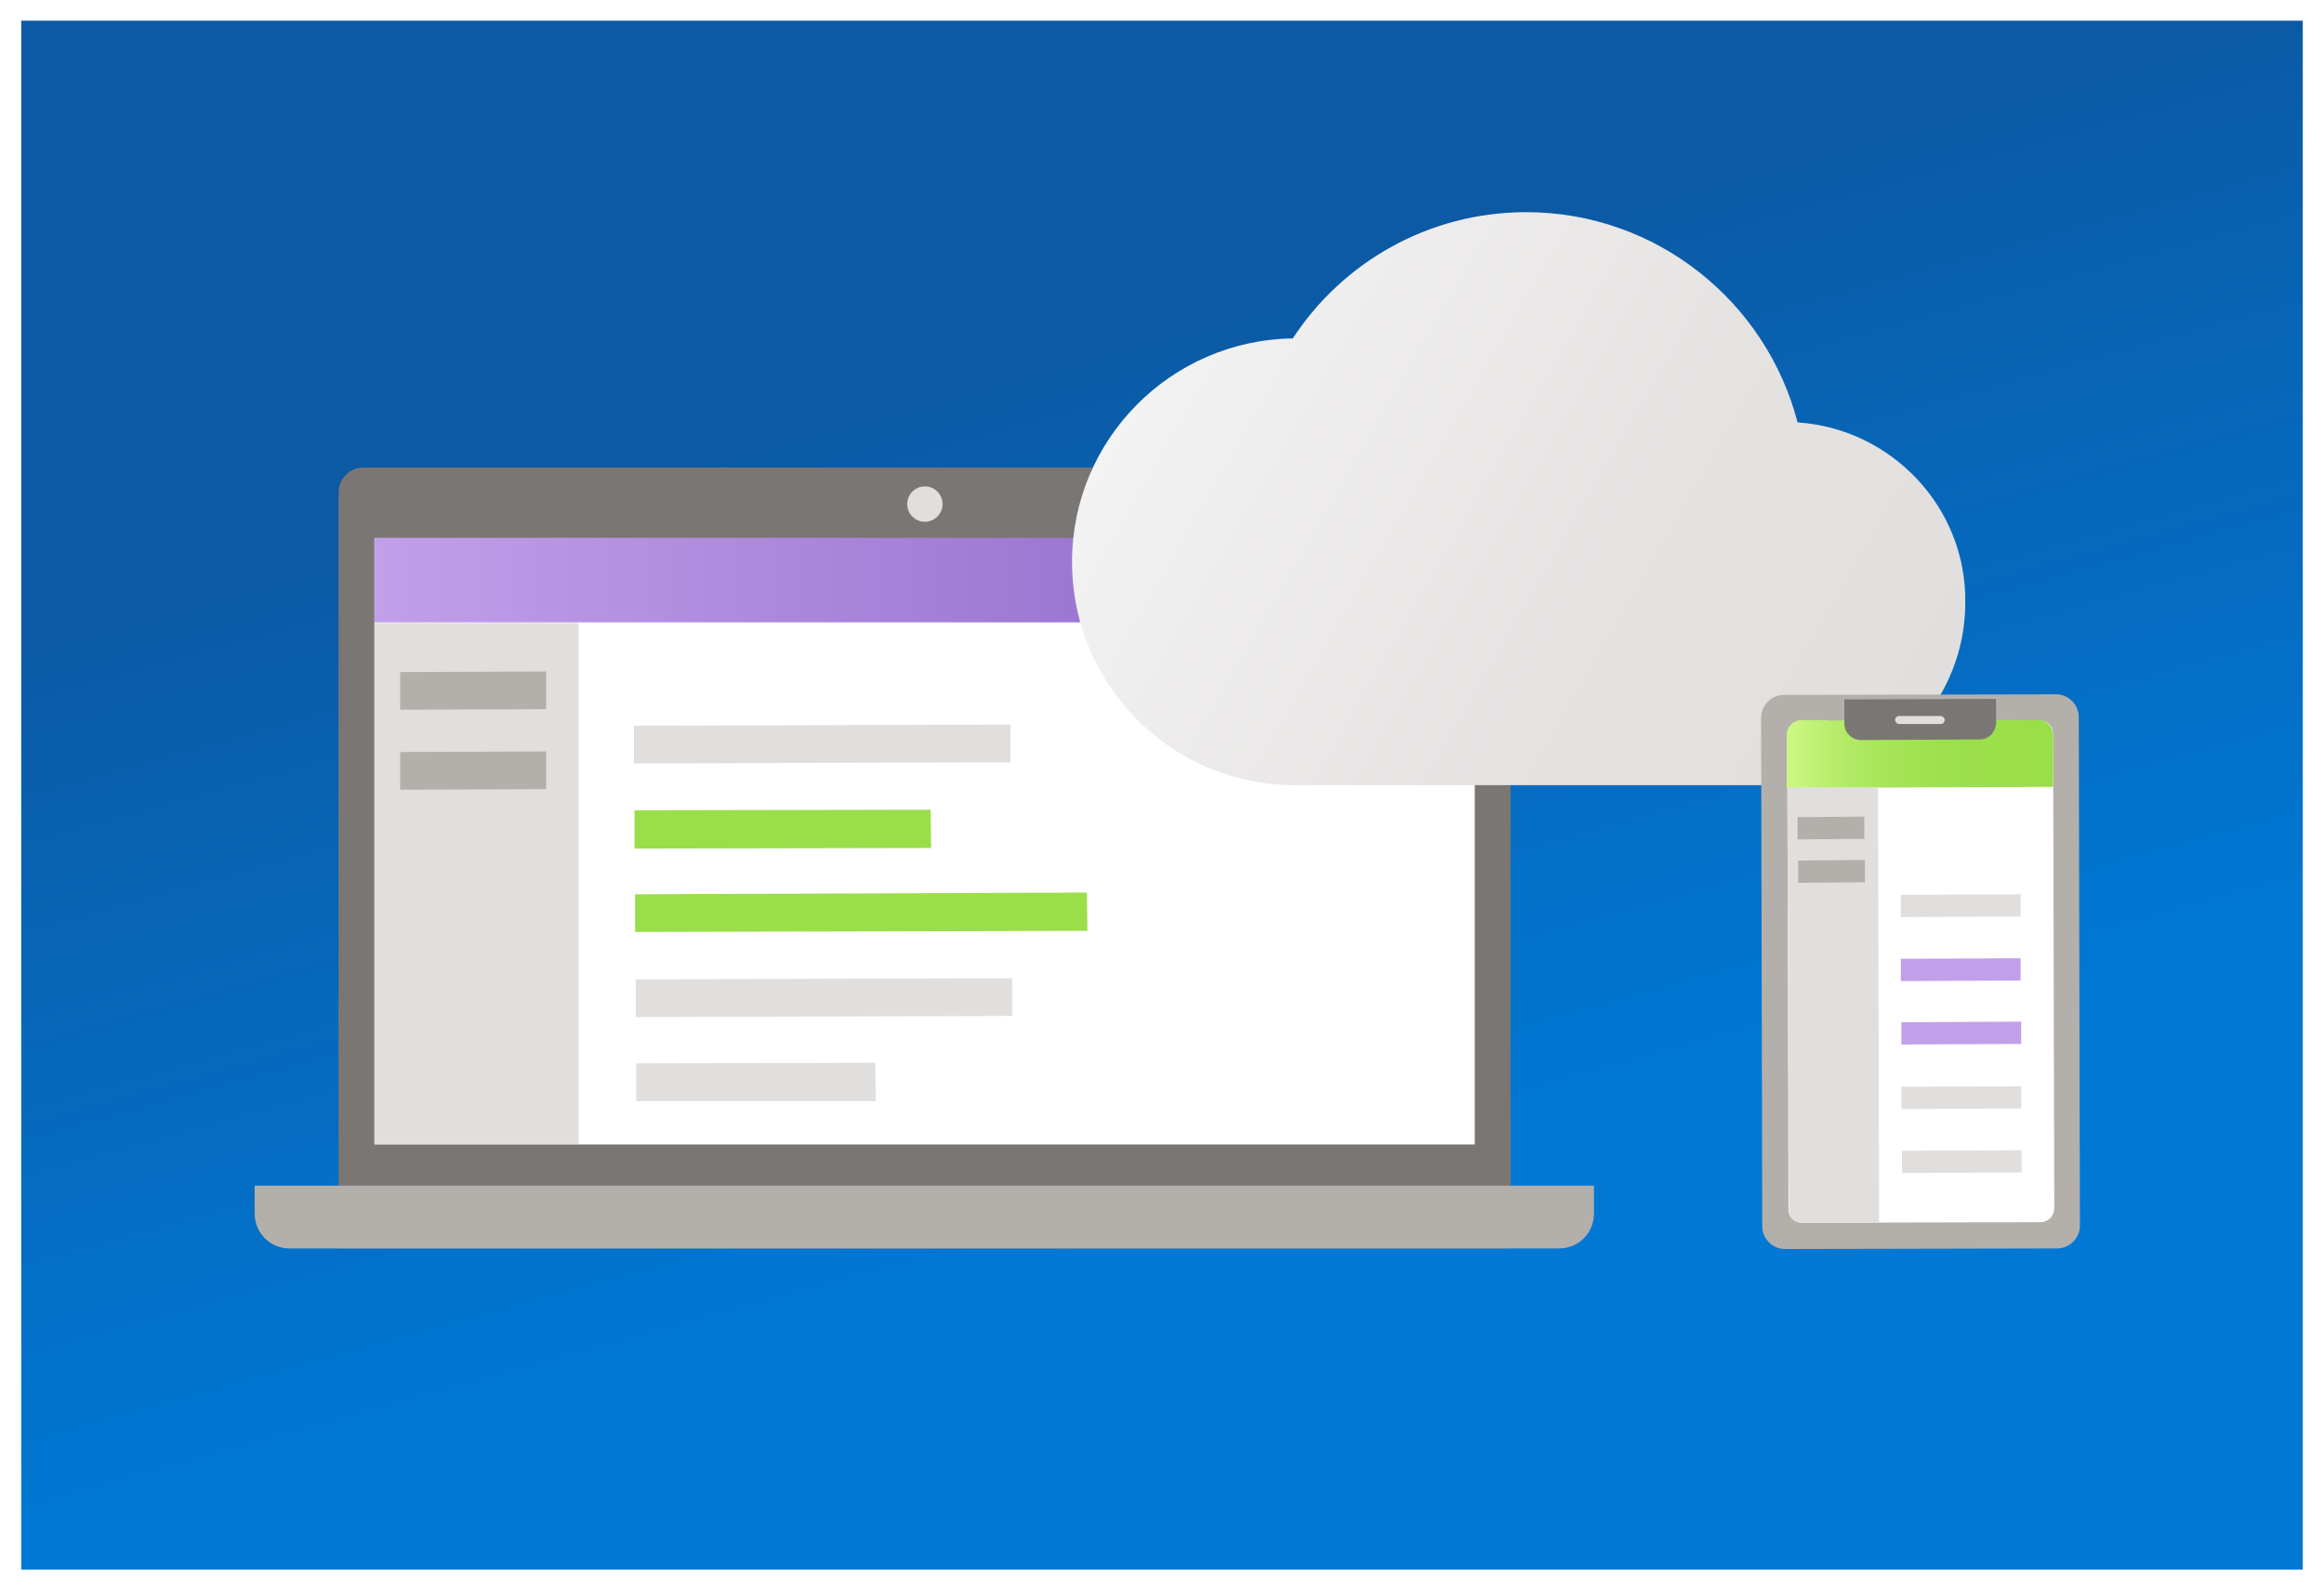 <svg width="438" height="300" viewBox="0 0 438 300" fill="none" xmlns="http://www.w3.org/2000/svg">
<g filter="url(#filter0_dd_904_14)">
<rect x="4" y="2" width="430" height="292" fill="url(#paint0_linear_904_14)"/>
</g>
<path d="M279.985 88.141H68.533C65.845 88.141 63.803 90.295 63.803 92.879V235.362H284.715V92.987C284.715 90.402 282.565 88.141 279.985 88.141Z" fill="#797673"/>
<path d="M277.943 101.603H70.575V215.761H277.943V101.603Z" fill="white"/>
<path d="M48 223.515V228.792C48 232.454 50.903 235.362 54.557 235.362H293.853C297.508 235.362 300.41 232.454 300.41 228.792V223.515H48Z" fill="#B3AFAB"/>
<path d="M174.312 98.371C176.14 98.371 177.645 96.864 177.645 95.033C177.645 93.202 176.14 91.694 174.312 91.694C172.485 91.694 170.98 93.202 170.98 95.033C170.98 96.864 172.485 98.371 174.312 98.371Z" fill="#E1DFDD"/>
<path d="M278.05 101.387H70.575V117.326H278.05V101.387Z" fill="url(#paint1_linear_904_14)"/>
<path d="M109.06 117.434H70.575V215.653H109.06V117.434Z" fill="#E1DFDD"/>
<path d="M102.932 126.588L75.412 126.696V133.804L102.932 133.696V126.588Z" fill="#B3AFAB"/>
<path d="M102.932 141.665L75.412 141.773V148.881L102.932 148.773V141.665Z" fill="#B3AFAB"/>
<path d="M190.437 136.604L119.487 136.819V143.927L190.437 143.712V136.604Z" fill="#E1DFDD"/>
<path d="M175.388 152.65L119.595 152.758V159.974L175.495 159.866L175.388 152.65Z" fill="#9ADE49"/>
<path d="M204.843 168.267L119.703 168.59V175.698L204.95 175.482L204.843 168.267Z" fill="#9ADE49"/>
<path d="M119.81 191.744L190.76 191.529V184.421L119.81 184.636V191.744V191.744Z" fill="#E1DFDD"/>
<path d="M119.917 207.576H165.067L164.96 200.36L119.917 200.468V207.576Z" fill="#E1DFDD"/>
<path d="M338.787 79.632C332.875 56.908 312.235 40 287.617 40C269.235 40 253.002 49.477 243.65 63.801C220.645 64.124 202.047 82.863 202.047 105.91C202.047 114.957 204.842 123.249 209.572 129.927C217.097 140.912 229.782 148.02 244.08 148.02H336.207C349.322 148.02 360.502 140.696 366.307 129.927C368.887 125.08 370.392 119.588 370.392 113.557C370.607 95.679 356.525 80.817 338.787 79.632Z" fill="url(#paint2_linear_904_14)"/>
<path d="M387.7 235.362L336.423 235.469C334.058 235.469 332.123 233.531 332.123 231.161L331.908 135.312C331.908 132.942 333.843 131.004 336.208 131.004L387.485 130.896C389.85 130.896 391.785 132.835 391.785 135.204L392 231.054C392 233.423 390.065 235.362 387.7 235.362Z" fill="#B3AFAB"/>
<path d="M384.583 230.407L339.54 230.515C338.143 230.515 337.068 229.438 337.068 228.038L336.853 138.434C336.853 137.034 337.928 135.957 339.325 135.957L384.475 135.85C385.873 135.85 386.948 136.927 386.948 138.327L387.163 227.93C387.055 229.33 385.98 230.407 384.583 230.407Z" fill="white"/>
<path fill-rule="evenodd" clip-rule="evenodd" d="M384.26 135.742L344.377 135.85V135.742H339.54C338.035 135.742 336.745 137.035 336.745 138.542V138.65V148.558L386.947 148.343V138.435C386.84 136.927 385.657 135.742 384.26 135.742Z" fill="url(#paint3_linear_904_14)"/>
<path d="M373.08 139.404L350.72 139.511C349 139.511 347.603 138.111 347.603 136.388V131.865L376.198 131.757V136.281C376.09 138.111 374.8 139.404 373.08 139.404Z" fill="#797673"/>
<path d="M365.77 136.496H357.922C357.6 136.496 357.17 136.173 357.17 135.742C357.17 135.311 357.492 134.988 357.922 134.988H365.77C366.092 134.988 366.522 135.311 366.522 135.742C366.415 136.281 366.2 136.496 365.77 136.496Z" fill="#E1DFDD"/>
<path d="M336.853 148.451L337.175 228.146C337.175 229.438 338.143 230.515 339.54 230.515H354.16L353.945 148.451H336.853V148.451Z" fill="#E1DFDD"/>
<path d="M380.82 168.589L358.245 168.697V172.897L380.82 172.79V168.589Z" fill="#E1DFDD"/>
<path d="M380.82 180.651L358.245 180.759V184.959L380.82 184.852V180.651Z" fill="#C29FE9"/>
<path d="M380.928 192.606L358.353 192.714V196.914L380.928 196.806V192.606Z" fill="#C29FE9"/>
<path d="M380.928 204.776L358.353 204.884V209.084L380.928 208.976V204.776Z" fill="#E1DFDD"/>
<path d="M381.035 216.838L358.46 216.946V221.146L381.035 221.038V216.838Z" fill="#E1DFDD"/>
<path d="M351.365 153.943L338.788 154.051V158.251L351.365 158.143V153.943Z" fill="#B3AFAB"/>
<path d="M351.473 162.128L338.895 162.236V166.436L351.473 166.328V162.128Z" fill="#B3AFAB"/>
<defs>
<filter id="filter0_dd_904_14" x="0.4" y="1.19209e-07" width="437.2" height="299.2" filterUnits="userSpaceOnUse" color-interpolation-filters="sRGB">
<feFlood flood-opacity="0" result="BackgroundImageFix"/>
<feColorMatrix in="SourceAlpha" type="matrix" values="0 0 0 0 0 0 0 0 0 0 0 0 0 0 0 0 0 0 127 0" result="hardAlpha"/>
<feOffset dy="0.3"/>
<feGaussianBlur stdDeviation="0.45"/>
<feComposite in2="hardAlpha" operator="out"/>
<feColorMatrix type="matrix" values="0 0 0 0 0 0 0 0 0 0 0 0 0 0 0 0 0 0 0.11 0"/>
<feBlend mode="normal" in2="BackgroundImageFix" result="effect1_dropShadow_904_14"/>
<feColorMatrix in="SourceAlpha" type="matrix" values="0 0 0 0 0 0 0 0 0 0 0 0 0 0 0 0 0 0 127 0" result="hardAlpha"/>
<feOffset dy="1.6"/>
<feGaussianBlur stdDeviation="1.8"/>
<feComposite in2="hardAlpha" operator="out"/>
<feColorMatrix type="matrix" values="0 0 0 0 0 0 0 0 0 0 0 0 0 0 0 0 0 0 0.13 0"/>
<feBlend mode="normal" in2="effect1_dropShadow_904_14" result="effect2_dropShadow_904_14"/>
<feBlend mode="normal" in="SourceGraphic" in2="effect2_dropShadow_904_14" result="shape"/>
</filter>
<linearGradient id="paint0_linear_904_14" x1="173.5" y1="67" x2="219" y2="231" gradientUnits="userSpaceOnUse">
<stop stop-color="#0C59A4"/>
<stop offset="1" stop-color="#0078D4"/>
</linearGradient>
<linearGradient id="paint1_linear_904_14" x1="70.526" y1="109.433" x2="278.002" y2="109.433" gradientUnits="userSpaceOnUse">
<stop offset="0.002" stop-color="#C29FE9"/>
<stop offset="1" stop-color="#8661C5"/>
</linearGradient>
<linearGradient id="paint2_linear_904_14" x1="218.693" y1="65.869" x2="357.29" y2="145.742" gradientUnits="userSpaceOnUse">
<stop stop-color="#F3F3F3"/>
<stop offset="0.077" stop-color="#F1F0F0"/>
<stop offset="0.575" stop-color="#E5E3E2"/>
<stop offset="0.999" stop-color="#E1DFDD"/>
</linearGradient>
<linearGradient id="paint3_linear_904_14" x1="336.734" y1="142.187" x2="386.893" y2="142.187" gradientUnits="userSpaceOnUse">
<stop stop-color="#CDF885"/>
<stop offset="0.081" stop-color="#C2F278"/>
<stop offset="0.247" stop-color="#B0E963"/>
<stop offset="0.432" stop-color="#A4E354"/>
<stop offset="0.653" stop-color="#9CDF4C"/>
<stop offset="0.999" stop-color="#9ADE49"/>
</linearGradient>
</defs>
</svg>
